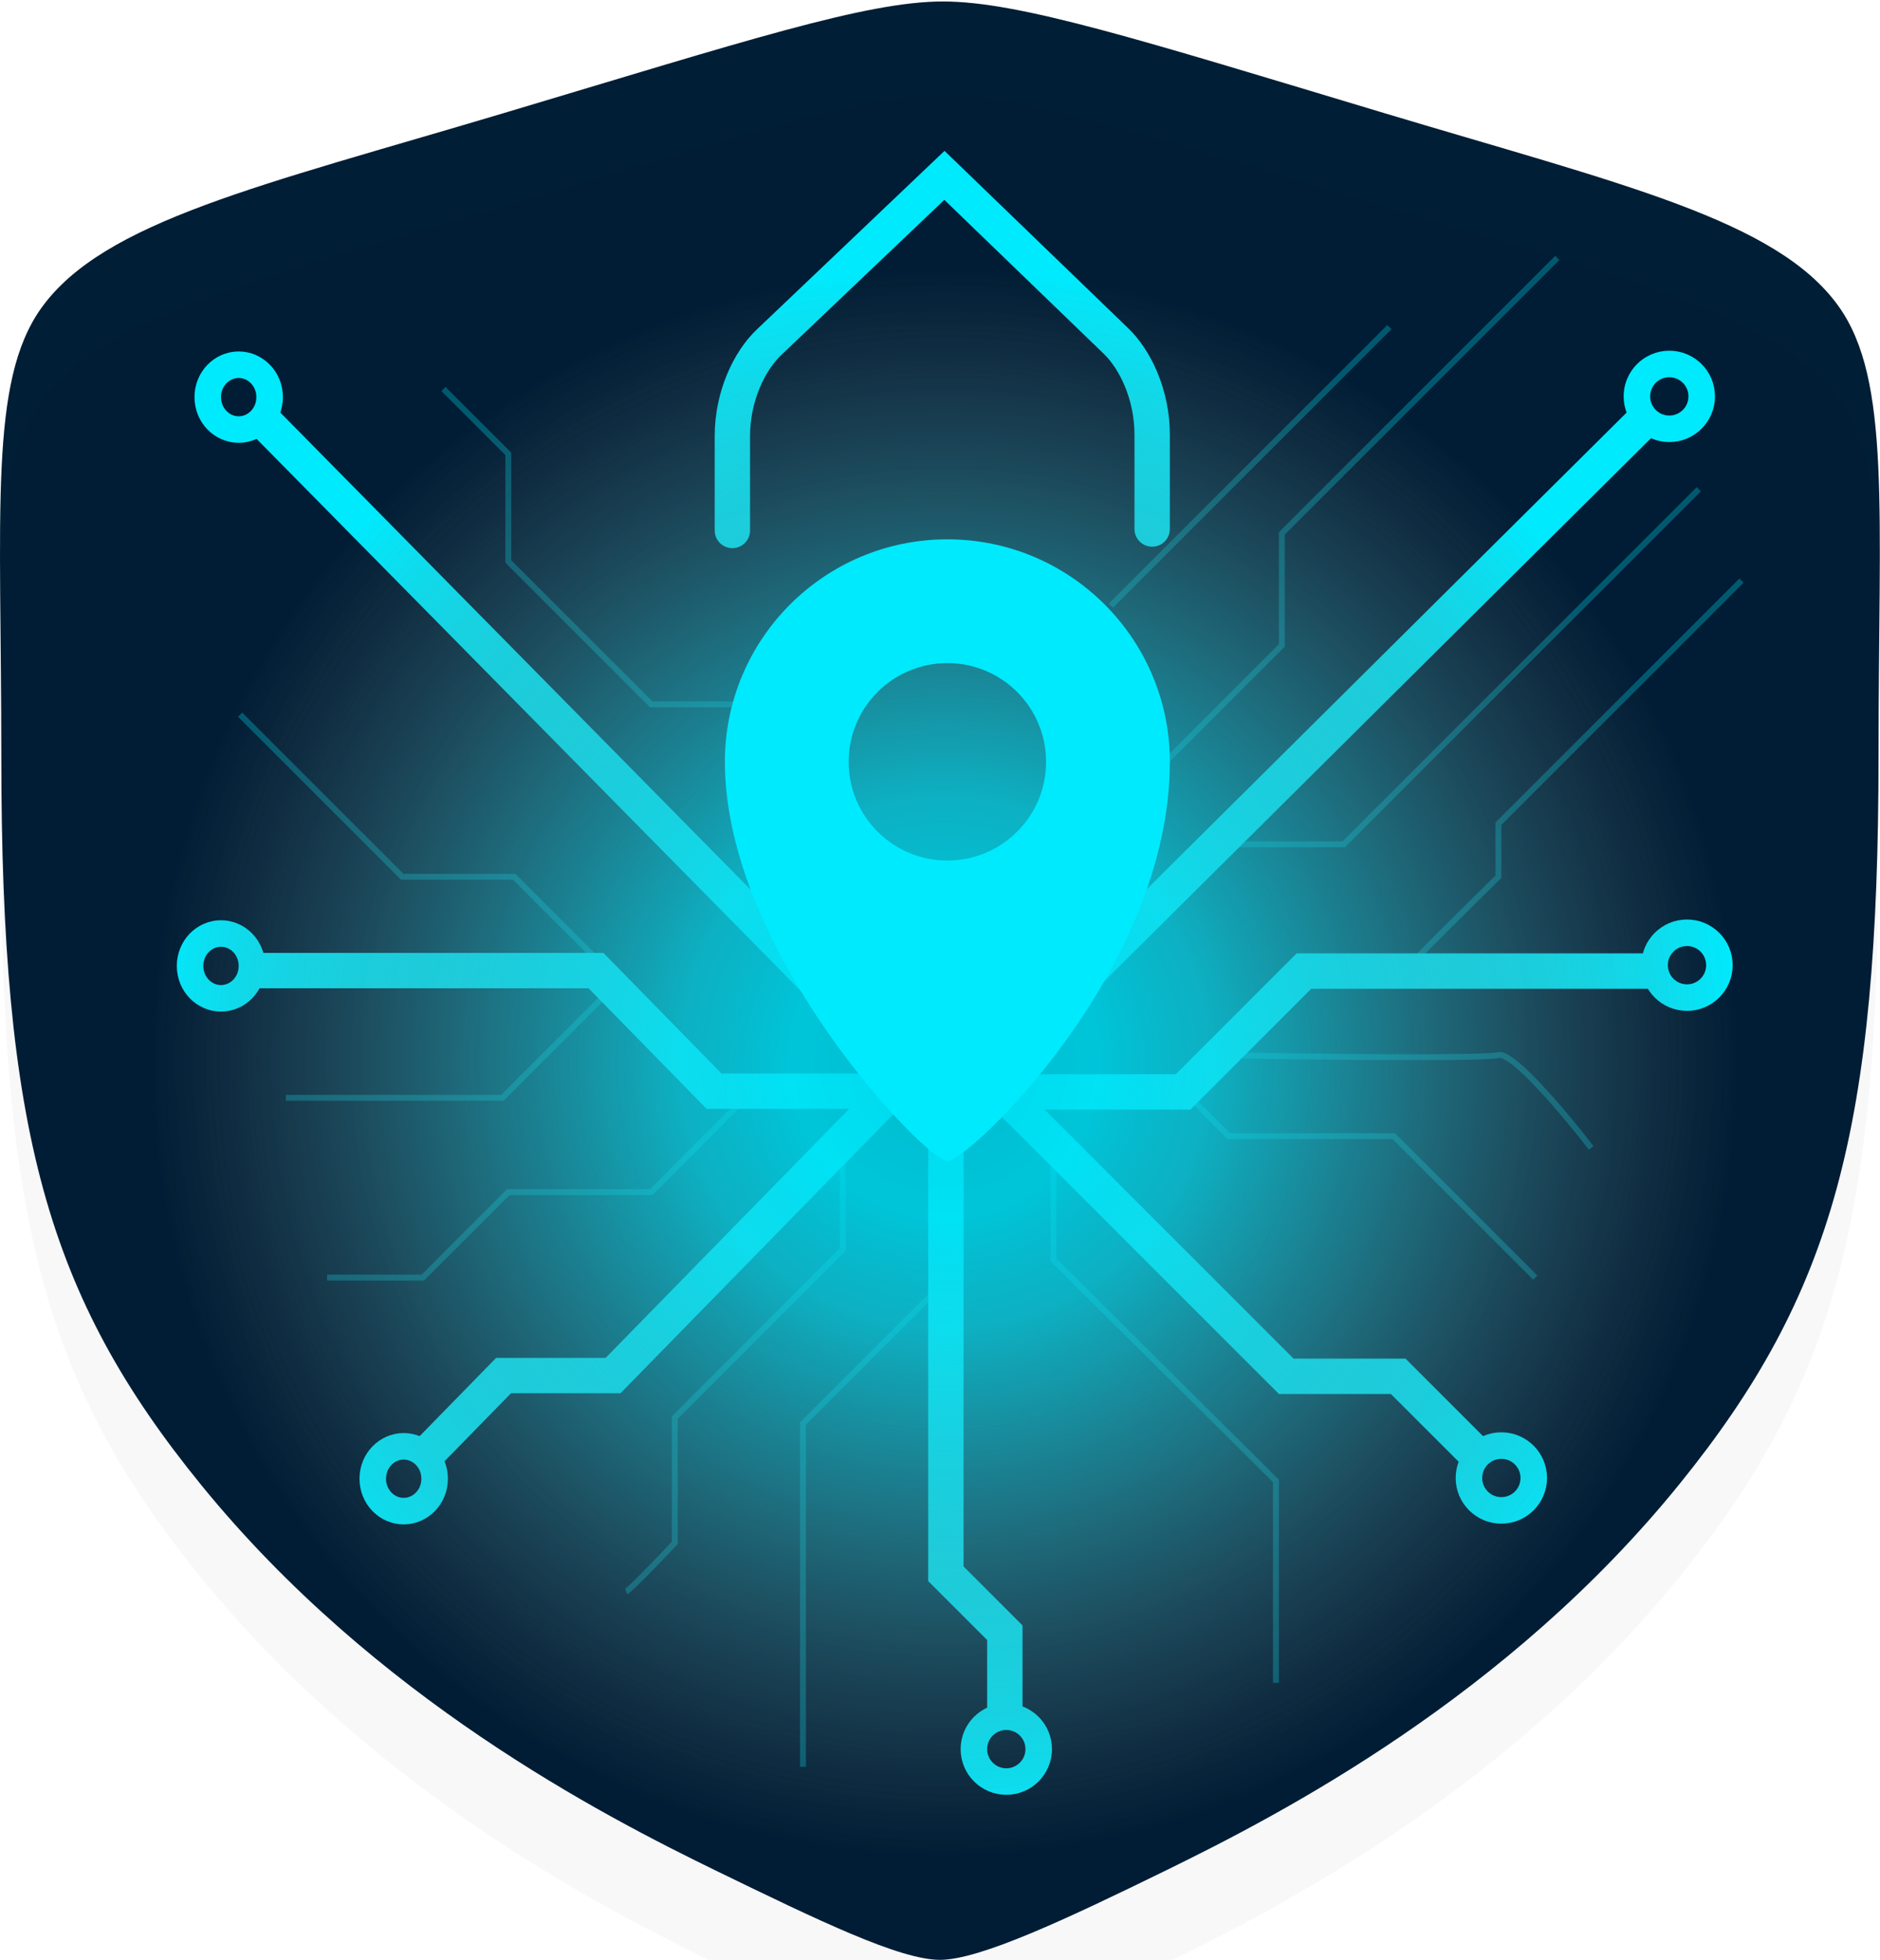 <svg width="638" height="665" viewBox="0 0 638 665" fill="none" xmlns="http://www.w3.org/2000/svg">
<g clip-path="url(#clip0_323_2)">
<path d="M396 634.5C434.875 615.476 511.547 575.706 570 503.5C622.154 439.075 637.5 383 637.5 256C637.5 173 641.746 128.928 624 104C603 74.5 550 62.5 468.5 38C387 13.5 346 0.5 320 0.5C293.832 0.5 252.567 14 170.54 38.5C88.513 63 35.171 75 14.035 104.5C-3.826 129.428 0.448 173.5 0.448 256.5C0.448 383.5 15.893 439.575 68.384 504C127.215 576.206 204.382 615.976 243.509 635C277.758 651.653 305.37 665 318.994 665C332.53 665 361.971 651.153 396 634.5Z" fill="#001E35"/>
<path opacity="0.3" d="M433 571V502.5L357.5 427.5V383M521 433.5L473 385.5H417L400 368.5M540 389.5C531.5 378.464 513.3 356.714 508.5 358C503.7 359.286 441.833 358.536 411.5 358M481 325C482.6 323 500 305.833 508.5 297.5V279.5L591 197M576.5 166L456 286.5H411.5M392 262L435 219V181L528.5 87.5M471.5 111L377 205.5M150.5 132L172.5 154V190.5L221 239H258M81.5 242.5L136.5 297.5H174.5L241 364M111 433.5H143.5L172.5 404.5H221L256 369.5M97 372.5H170.5L208.5 334.5M212.5 540C213.7 539.6 224 528.833 229 523.5C229 509.333 229 481 229 481L286 424V383M319 436.5L272.5 483V599.5" stroke="#00EAFD" stroke-width="2"/>
<g filter="url(#filter0_iiiiiiii_323_2)">
<path d="M396 634C434.875 614.976 511.547 575.206 570 503C622.154 438.575 637.5 382.5 637.5 255.5C637.5 172.5 641.746 128.428 624 103.5C603 74 550 62 468.5 37.5C387 13 346 0 320 0C293.832 0 252.567 13.5 170.54 38C88.513 62.5 35.171 74.5 14.035 104C-3.826 128.928 0.448 173 0.448 256C0.448 383 15.893 439.075 68.384 503.5C127.215 575.706 204.382 615.476 243.509 634.5C277.758 651.153 305.37 664.5 318.994 664.5C332.53 664.5 361.971 650.653 396 634Z" fill="#001E35" fill-opacity="0.03"/>
</g>
<g filter="url(#filter1_di_323_2)">
<path d="M391 175.5V143.5C391 130 385.3 117.9 378.5 111.5L320.5 55.5L261.122 112C254.278 118.4 248.541 130.5 248.541 144V176" stroke="#00EAFD" stroke-width="12" stroke-linecap="round"/>
<circle cx="566.5" cy="130.5" r="11" stroke="#00EAFD" stroke-width="9"/>
<circle cx="572.5" cy="323.5" r="11" stroke="#00EAFD" stroke-width="9"/>
<circle cx="509.5" cy="497.5" r="11" stroke="#00EAFD" stroke-width="9"/>
<path d="M561.5 325.5H442.5L401.5 366.5H322M558.5 138L339 356" stroke="#00EAFD" stroke-width="12"/>
<path d="M81 119.75C75.339 119.75 70.5 124.535 70.5 130.75C70.5 136.965 75.339 141.75 81 141.75C86.661 141.75 91.5 136.965 91.5 130.75C91.5 124.535 86.661 119.75 81 119.75Z" stroke="#00EAFD" stroke-width="9"/>
<path d="M75 312.75C69.339 312.75 64.5 317.535 64.5 323.75C64.5 329.965 69.339 334.75 75 334.75C80.661 334.75 85.5 329.965 85.5 323.75C85.5 317.535 80.661 312.75 75 312.75Z" stroke="#00EAFD" stroke-width="9"/>
<path d="M86 325.34H202.267L242.326 366.25H320M88.931 138.25L303.39 355.773" stroke="#00EAFD" stroke-width="12"/>
<circle cx="341.5" cy="589.5" r="11" stroke="#00EAFD" stroke-width="9"/>
<path d="M137 486.75C131.339 486.75 126.5 491.535 126.5 497.75C126.5 503.965 131.339 508.75 137 508.75C142.661 508.75 147.5 503.965 147.5 497.75C147.5 491.535 142.661 486.75 137 486.75Z" stroke="#00EAFD" stroke-width="9"/>
<path d="M341 579.5V550L321 530V360.5M502 490.5L474.5 463H436.5L336.5 363" stroke="#00EAFD" stroke-width="12"/>
<path d="M144 490.25L170.892 462.75H208.052L305.843 362.75" stroke="#00EAFD" stroke-width="12"/>
</g>
<g style="mix-blend-mode:color-dodge" opacity="0.42">
<circle cx="320.5" cy="360.5" r="268.5" fill="url(#paint0_radial_323_2)"/>
</g>
<circle opacity="0.76" cx="320.5" cy="360.5" r="268.5" fill="url(#paint1_radial_323_2)"/>
<g filter="url(#filter2_ddd_323_2)">
<path d="M355 250.5C355 231.998 340.002 217 321.5 217C302.998 217 288 231.998 288 250.5C288 269.002 302.998 284 321.5 284V386C314.5 386 246 315.5 246 250.5C246 208.803 279.803 175 321.5 175C363.197 175 397 208.803 397 250.5C397 321.5 328.5 386 321.5 386V284C340.002 284 355 269.002 355 250.5Z" fill="#00EAFD"/>
</g>
</g>
<defs>
<filter id="filter0_iiiiiiii_323_2" x="0" y="0" width="637.945" height="668.5" filterUnits="userSpaceOnUse" color-interpolation-filters="sRGB">
<feFlood flood-opacity="0" result="BackgroundImageFix"/>
<feBlend mode="normal" in="SourceGraphic" in2="BackgroundImageFix" result="shape"/>
<feColorMatrix in="SourceAlpha" type="matrix" values="0 0 0 0 0 0 0 0 0 0 0 0 0 0 0 0 0 0 127 0" result="hardAlpha"/>
<feOffset dy="4"/>
<feGaussianBlur stdDeviation="75"/>
<feComposite in2="hardAlpha" operator="arithmetic" k2="-1" k3="1"/>
<feColorMatrix type="matrix" values="0 0 0 0 0.004 0 0 0 0 0.122 0 0 0 0 0.216 0 0 0 1 0"/>
<feBlend mode="normal" in2="shape" result="effect1_innerShadow_323_2"/>
<feColorMatrix in="SourceAlpha" type="matrix" values="0 0 0 0 0 0 0 0 0 0 0 0 0 0 0 0 0 0 127 0" result="hardAlpha"/>
<feOffset dy="4"/>
<feGaussianBlur stdDeviation="75"/>
<feComposite in2="hardAlpha" operator="arithmetic" k2="-1" k3="1"/>
<feColorMatrix type="matrix" values="0 0 0 0 0.004 0 0 0 0 0.122 0 0 0 0 0.216 0 0 0 1 0"/>
<feBlend mode="normal" in2="effect1_innerShadow_323_2" result="effect2_innerShadow_323_2"/>
<feColorMatrix in="SourceAlpha" type="matrix" values="0 0 0 0 0 0 0 0 0 0 0 0 0 0 0 0 0 0 127 0" result="hardAlpha"/>
<feOffset dy="4"/>
<feGaussianBlur stdDeviation="75"/>
<feComposite in2="hardAlpha" operator="arithmetic" k2="-1" k3="1"/>
<feColorMatrix type="matrix" values="0 0 0 0 0.004 0 0 0 0 0.122 0 0 0 0 0.216 0 0 0 1 0"/>
<feBlend mode="normal" in2="effect2_innerShadow_323_2" result="effect3_innerShadow_323_2"/>
<feColorMatrix in="SourceAlpha" type="matrix" values="0 0 0 0 0 0 0 0 0 0 0 0 0 0 0 0 0 0 127 0" result="hardAlpha"/>
<feOffset dy="4"/>
<feGaussianBlur stdDeviation="75"/>
<feComposite in2="hardAlpha" operator="arithmetic" k2="-1" k3="1"/>
<feColorMatrix type="matrix" values="0 0 0 0 0.004 0 0 0 0 0.122 0 0 0 0 0.216 0 0 0 1 0"/>
<feBlend mode="normal" in2="effect3_innerShadow_323_2" result="effect4_innerShadow_323_2"/>
<feColorMatrix in="SourceAlpha" type="matrix" values="0 0 0 0 0 0 0 0 0 0 0 0 0 0 0 0 0 0 127 0" result="hardAlpha"/>
<feOffset dy="4"/>
<feGaussianBlur stdDeviation="75"/>
<feComposite in2="hardAlpha" operator="arithmetic" k2="-1" k3="1"/>
<feColorMatrix type="matrix" values="0 0 0 0 0.004 0 0 0 0 0.122 0 0 0 0 0.216 0 0 0 1 0"/>
<feBlend mode="normal" in2="effect4_innerShadow_323_2" result="effect5_innerShadow_323_2"/>
<feColorMatrix in="SourceAlpha" type="matrix" values="0 0 0 0 0 0 0 0 0 0 0 0 0 0 0 0 0 0 127 0" result="hardAlpha"/>
<feOffset dy="4"/>
<feGaussianBlur stdDeviation="75"/>
<feComposite in2="hardAlpha" operator="arithmetic" k2="-1" k3="1"/>
<feColorMatrix type="matrix" values="0 0 0 0 0.004 0 0 0 0 0.122 0 0 0 0 0.216 0 0 0 1 0"/>
<feBlend mode="normal" in2="effect5_innerShadow_323_2" result="effect6_innerShadow_323_2"/>
<feColorMatrix in="SourceAlpha" type="matrix" values="0 0 0 0 0 0 0 0 0 0 0 0 0 0 0 0 0 0 127 0" result="hardAlpha"/>
<feOffset dy="4"/>
<feGaussianBlur stdDeviation="75"/>
<feComposite in2="hardAlpha" operator="arithmetic" k2="-1" k3="1"/>
<feColorMatrix type="matrix" values="0 0 0 0 0.004 0 0 0 0 0.122 0 0 0 0 0.216 0 0 0 1 0"/>
<feBlend mode="normal" in2="effect6_innerShadow_323_2" result="effect7_innerShadow_323_2"/>
<feColorMatrix in="SourceAlpha" type="matrix" values="0 0 0 0 0 0 0 0 0 0 0 0 0 0 0 0 0 0 127 0" result="hardAlpha"/>
<feOffset dy="4"/>
<feGaussianBlur stdDeviation="75"/>
<feComposite in2="hardAlpha" operator="arithmetic" k2="-1" k3="1"/>
<feColorMatrix type="matrix" values="0 0 0 0 0.004 0 0 0 0 0.122 0 0 0 0 0.216 0 0 0 1 0"/>
<feBlend mode="normal" in2="effect7_innerShadow_323_2" result="effect8_innerShadow_323_2"/>
</filter>
<filter id="filter1_di_323_2" x="56" y="47.189" width="536" height="565.811" filterUnits="userSpaceOnUse" color-interpolation-filters="sRGB">
<feFlood flood-opacity="0" result="BackgroundImageFix"/>
<feColorMatrix in="SourceAlpha" type="matrix" values="0 0 0 0 0 0 0 0 0 0 0 0 0 0 0 0 0 0 127 0" result="hardAlpha"/>
<feOffset dy="4"/>
<feGaussianBlur stdDeviation="2"/>
<feComposite in2="hardAlpha" operator="out"/>
<feColorMatrix type="matrix" values="0 0 0 0 0 0 0 0 0 0 0 0 0 0 0 0 0 0 0.25 0"/>
<feBlend mode="normal" in2="BackgroundImageFix" result="effect1_dropShadow_323_2"/>
<feBlend mode="normal" in="SourceGraphic" in2="effect1_dropShadow_323_2" result="shape"/>
<feColorMatrix in="SourceAlpha" type="matrix" values="0 0 0 0 0 0 0 0 0 0 0 0 0 0 0 0 0 0 127 0" result="hardAlpha"/>
<feOffset/>
<feGaussianBlur stdDeviation="2"/>
<feComposite in2="hardAlpha" operator="arithmetic" k2="-1" k3="1"/>
<feColorMatrix type="matrix" values="0 0 0 0 1 0 0 0 0 1 0 0 0 0 1 0 0 0 1 0"/>
<feBlend mode="normal" in2="shape" result="effect2_innerShadow_323_2"/>
</filter>
<filter id="filter2_ddd_323_2" x="32" y="-39" width="579" height="639" filterUnits="userSpaceOnUse" color-interpolation-filters="sRGB">
<feFlood flood-opacity="0" result="BackgroundImageFix"/>
<feColorMatrix in="SourceAlpha" type="matrix" values="0 0 0 0 0 0 0 0 0 0 0 0 0 0 0 0 0 0 127 0" result="hardAlpha"/>
<feOffset/>
<feGaussianBlur stdDeviation="107"/>
<feComposite in2="hardAlpha" operator="out"/>
<feColorMatrix type="matrix" values="0 0 0 0 0 0 0 0 0 0.91 0 0 0 0 0.992 0 0 0 0.9 0"/>
<feBlend mode="normal" in2="BackgroundImageFix" result="effect1_dropShadow_323_2"/>
<feColorMatrix in="SourceAlpha" type="matrix" values="0 0 0 0 0 0 0 0 0 0 0 0 0 0 0 0 0 0 127 0" result="hardAlpha"/>
<feOffset dy="4"/>
<feGaussianBlur stdDeviation="12"/>
<feComposite in2="hardAlpha" operator="out"/>
<feColorMatrix type="matrix" values="0 0 0 0 0.004 0 0 0 0 0.22 0 0 0 0 0.357 0 0 0 1 0"/>
<feBlend mode="normal" in2="effect1_dropShadow_323_2" result="effect2_dropShadow_323_2"/>
<feColorMatrix in="SourceAlpha" type="matrix" values="0 0 0 0 0 0 0 0 0 0 0 0 0 0 0 0 0 0 127 0" result="hardAlpha"/>
<feOffset dy="4"/>
<feGaussianBlur stdDeviation="77"/>
<feComposite in2="hardAlpha" operator="out"/>
<feColorMatrix type="matrix" values="0 0 0 0 0 0 0 0 0 0 0 0 0 0 0 0 0 0 0.25 0"/>
<feBlend mode="normal" in2="effect2_dropShadow_323_2" result="effect3_dropShadow_323_2"/>
<feBlend mode="normal" in="SourceGraphic" in2="effect3_dropShadow_323_2" result="shape"/>
</filter>
<radialGradient id="paint0_radial_323_2" cx="0" cy="0" r="1" gradientUnits="userSpaceOnUse" gradientTransform="translate(320.5 360.5) rotate(90) scale(268.5)">
<stop stop-color="#002541"/>
<stop offset="0.332" stop-color="#00EAFD"/>
<stop offset="1" stop-color="#737373" stop-opacity="0"/>
</radialGradient>
<radialGradient id="paint1_radial_323_2" cx="0" cy="0" r="1" gradientUnits="userSpaceOnUse" gradientTransform="translate(320.5 360.5) rotate(90) scale(268.5)">
<stop offset="0.192" stop-color="#00EAFD"/>
<stop offset="1" stop-color="#737373" stop-opacity="0"/>
</radialGradient>
<clipPath id="clip0_323_2">
<rect width="638" height="665" fill="white"/>
</clipPath>
</defs>
</svg>